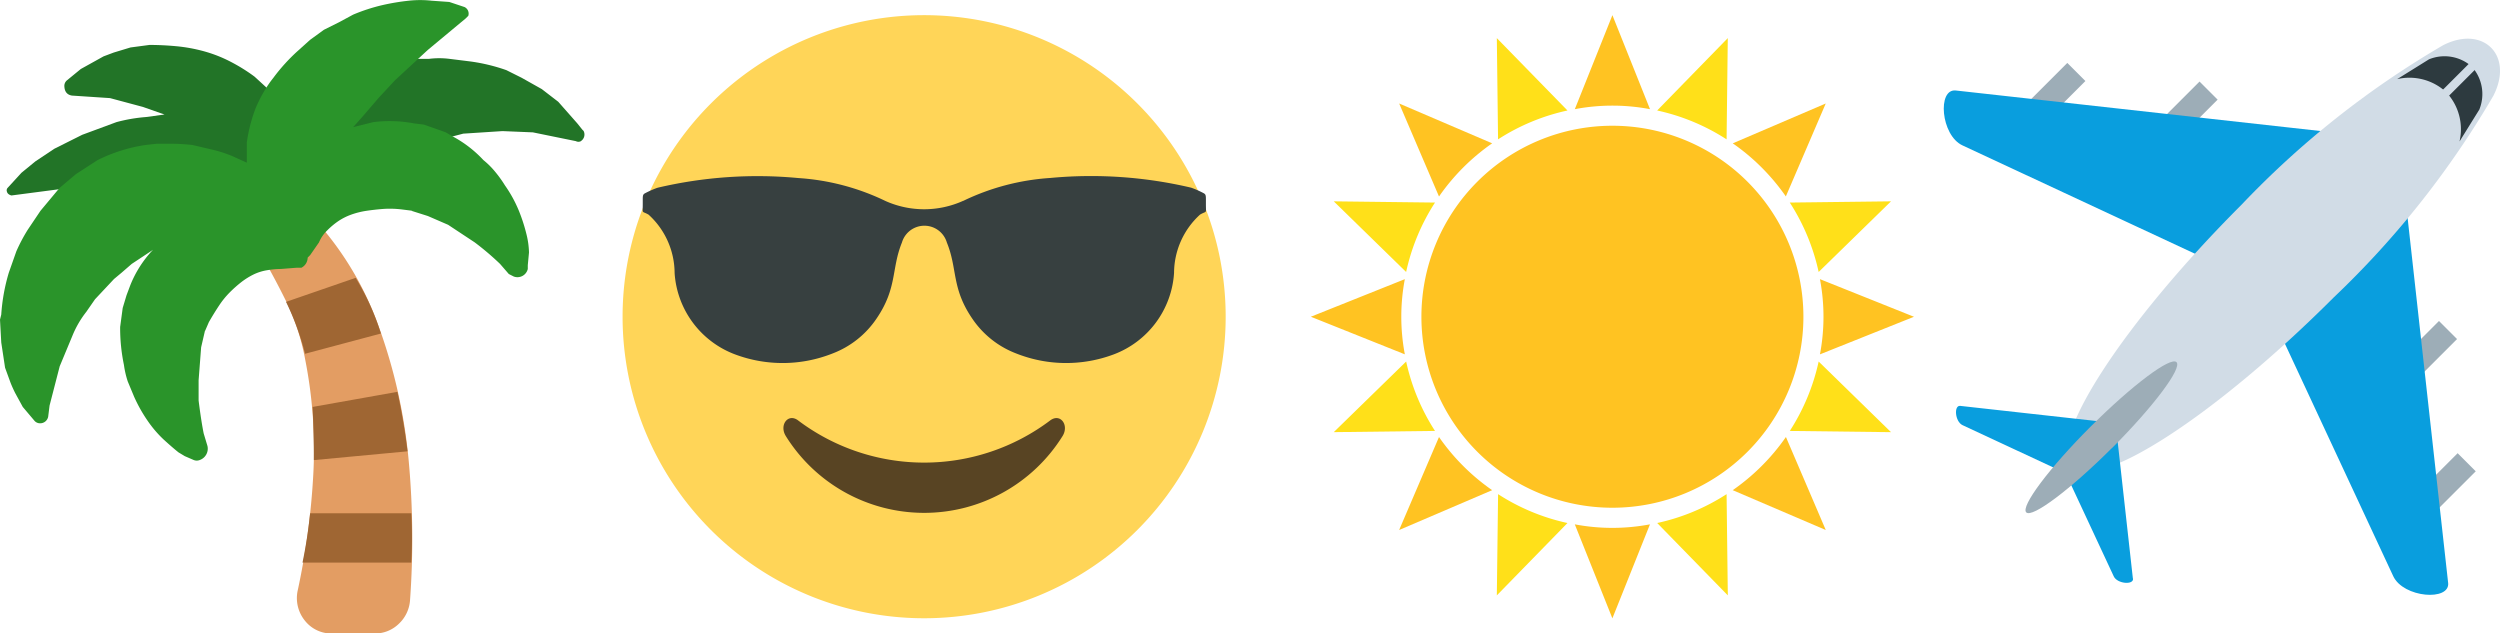 <svg id="Groupe_104" data-name="Groupe 104" xmlns="http://www.w3.org/2000/svg" xmlns:xlink="http://www.w3.org/1999/xlink" width="85.394" height="21.638" viewBox="0 0 85.394 21.638">
  <defs>
    <clipPath id="clip-path">
      <rect id="Rectangle_111" data-name="Rectangle 111" width="85.394" height="21.638" fill="none"/>
    </clipPath>
    <clipPath id="clip-path-3">
      <rect id="Rectangle_104" data-name="Rectangle 104" width="19.959" height="21.638" fill="none"/>
    </clipPath>
  </defs>
  <g id="Groupe_112" data-name="Groupe 112" clip-path="url(#clip-path)">
    <g id="Groupe_111" data-name="Groupe 111" transform="translate(0 0)">
      <g id="Groupe_110" data-name="Groupe 110" clip-path="url(#clip-path)">
        <path id="Tracé_708" data-name="Tracé 708" d="M53.929,1.062a10.3,10.3,0,1,1-10.3,10.3,10.3,10.3,0,0,1,10.3-10.3" transform="translate(-22.363 -0.544)" fill="#ffd558" fill-rule="evenodd"/>
        <path id="Tracé_709" data-name="Tracé 709" d="M55.973,13.2a3.232,3.232,0,0,1-2.643,0,8.019,8.019,0,0,0-2.972-.783,14.9,14.9,0,0,0-4.817.332,3.315,3.315,0,0,0-.411.181c-.075.038-.09.066-.09.207v.181c0,.341-.042.209.2.35a2.709,2.709,0,0,1,.888,1.992A3.19,3.19,0,0,0,48.2,18.443a4.623,4.623,0,0,0,3.328-.036,3.168,3.168,0,0,0,1.5-1.194c.71-1.043.5-1.695.864-2.592a.8.8,0,0,1,1.536,0c.367.9.154,1.549.864,2.592a3.173,3.173,0,0,0,1.5,1.194,4.623,4.623,0,0,0,3.328.036,3.191,3.191,0,0,0,2.068-2.786,2.707,2.707,0,0,1,.888-1.992c.243-.141.2-.009.2-.35v-.181c0-.141-.015-.169-.09-.207a3.354,3.354,0,0,0-.412-.181,14.9,14.9,0,0,0-4.816-.332,8.019,8.019,0,0,0-2.972.783" transform="translate(-23.085 -6.335)" fill="#374040" fill-rule="evenodd"/>
        <path id="Tracé_710" data-name="Tracé 710" d="M64.029,29.366a7.154,7.154,0,0,1-8.642,0c-.333-.233-.634.17-.407.542a5.57,5.57,0,0,0,9.458,0c.226-.372-.075-.774-.408-.542" transform="translate(-28.141 -15.017)" fill="#584423"/>
        <g id="Groupe_109" data-name="Groupe 109" transform="translate(0 0)">
          <g id="Groupe_108" data-name="Groupe 108">
            <g id="Groupe_107" data-name="Groupe 107" clip-path="url(#clip-path-3)">
              <g id="Groupe_106" data-name="Groupe 106" opacity="0">
                <g id="Groupe_105" data-name="Groupe 105">
                  <g id="Groupe_104-2" data-name="Groupe 104" clip-path="url(#clip-path-3)">
                    <path id="Tracé_711" data-name="Tracé 711" d="M18.028,9.058v.13a.364.364,0,0,1-.476.259L17.38,9.36l-.3-.346a9.345,9.345,0,0,0-.865-.735l-.908-.6-.692-.3L14.051,7.2h.043l-.346-.043a3.4,3.4,0,0,0-.649-.021c-.2.015-.4.037-.583.065a2.759,2.759,0,0,0-.519.13,2.026,2.026,0,0,0-.432.216,2.566,2.566,0,0,0-.389.324,1.233,1.233,0,0,0-.281.41l-.3.432-.087.087a.39.39,0,0,1-.216.346h-.173L9.6,9.187a2.916,2.916,0,0,0-.476.043,1.678,1.678,0,0,0-.476.151,2.483,2.483,0,0,0-.41.259,4.218,4.218,0,0,0-.389.346,2.968,2.968,0,0,0-.368.454q-.173.26-.346.562l-.13.3H7l-.13.562-.086,1.124v.692q.086.692.173,1.124l.13.432a.411.411,0,0,1-.259.475.275.275,0,0,1-.216,0l-.3-.13-.216-.13q-.216-.173-.5-.432a3.908,3.908,0,0,1-.541-.627,5.093,5.093,0,0,1-.475-.843l-.216-.519a3.133,3.133,0,0,1-.13-.562,6.191,6.191,0,0,1-.13-1.3l.086-.648.13-.432.13-.346a3.806,3.806,0,0,1,.735-1.167l.043-.043L4.5,9.014l-.346.3-.26.216-.648.692-.3.432a3.372,3.372,0,0,0-.476.821l-.432,1.038-.346,1.34-.043.346a.278.278,0,0,1-.3.259.245.245,0,0,1-.173-.086L.778,13.9l-.259-.476q-.087-.172-.173-.389L.173,12.56l-.13-.865L0,10.917l.043-.173A6.485,6.485,0,0,1,.3,9.317l.26-.735a5.78,5.78,0,0,1,.389-.735L1.383,7.2h0l.648-.778.562-.475.735-.476A5.472,5.472,0,0,1,4.972,4.95l.389-.043h.432a7.182,7.182,0,0,1,.778.043l.735.173a4.358,4.358,0,0,1,.648.216l.476.216V4.864a5.32,5.32,0,0,1,.3-1.167,5.033,5.033,0,0,1,.281-.562,3.9,3.9,0,0,1,.324-.475,6.3,6.3,0,0,1,.822-.908l.432-.389.475-.346.519-.259L12.062.5a6.214,6.214,0,0,1,.994-.325,7.7,7.7,0,0,1,.908-.151,3.572,3.572,0,0,1,.778,0l.6.043.519.173a.25.25,0,0,1,.13.3L15.91.627l-1.3,1.081L13.489,2.745l-.562.605-.519.605-.346.389.692-.173a4.458,4.458,0,0,1,1.384.043l.346.043.735.26.3.173a4,4,0,0,1,.994.778,2.8,2.8,0,0,1,.411.411,3.863,3.863,0,0,1,.324.454,4.343,4.343,0,0,1,.476.865,5.846,5.846,0,0,1,.259.8,2.815,2.815,0,0,1,.086.627ZM19.844,4.82a.182.182,0,0,1-.173,0l-1.47-.3-1.037-.043-1.34.086-.994.259-.3.087c-.029,0-.015-.014.043-.043l-.519.216-1.47.692a3.942,3.942,0,0,0-.692.389l-.346.216-.346.346-.173.173L9.944,8.236a.263.263,0,0,1-.346,0l-.13-.216-.13-.475A3.435,3.435,0,0,1,9.3,6.982l-.865-.389a3.313,3.313,0,0,1-.519-.13L6.7,6.29,5.966,6.2a3.985,3.985,0,0,0-.821,0L2.68,6.377l-2.291.3C.3,6.651.252,6.608.237,6.55a.128.128,0,0,1,.022-.13L.735,5.9l.475-.389.649-.432L2.81,4.6l1.167-.432A5.559,5.559,0,0,1,4.972,4l.648-.086-.735-.259-1.124-.3-1.3-.087A.3.3,0,0,1,2.2,2.918a.247.247,0,0,1,.087-.173l.475-.389.778-.432.346-.13.562-.173L5.1,1.535q.431,0,.908.043a5.569,5.569,0,0,1,.951.173,4.649,4.649,0,0,1,.93.368,5.932,5.932,0,0,1,.8.5l.519.476.389.475.389.649.13.259.173-.3.432-.519a5.308,5.308,0,0,1,1.124-.865l.865-.432.908-.259.692-.087h.346a2.831,2.831,0,0,1,.692,0l.692.087a6.174,6.174,0,0,1,1.254.3l.519.26.692.389.562.432.649.735.173.216.043.043a.267.267,0,0,1-.086.346M10.419,21.206a1.223,1.223,0,0,1-.259-.994,25.244,25.244,0,0,0,.54-4,15.793,15.793,0,0,0-.281-3.955,7.838,7.838,0,0,0-.605-1.881q-.389-.8-.908-1.707l-.648-.908q-.217-.346.648-.994.519-.389.843-.216a3.455,3.455,0,0,1,.843.778,10.784,10.784,0,0,1,2.334,3.8,18.285,18.285,0,0,1,1.038,4.626,29.236,29.236,0,0,1,.043,4.756,1.215,1.215,0,0,1-.389.8,1.162,1.162,0,0,1-.821.324H11.37a1.152,1.152,0,0,1-.951-.432m2.507-10.074a8.588,8.588,0,0,0-.778-1.643l-2.378.821a9.084,9.084,0,0,1,.649,1.773l2.594-.692Zm-2.334,6.4h3.458a16.482,16.482,0,0,1,0,1.686H10.332a16.087,16.087,0,0,0,.26-1.686m.086-3.632,2.9-.519q.216,1,.346,2.032l-3.2.3q0-.907-.043-1.816" transform="translate(0 0)" fill="#090b06"/>
                  </g>
                </g>
              </g>
            </g>
          </g>
        </g>
        <path id="Tracé_712" data-name="Tracé 712" d="M19.057,28.038a1.225,1.225,0,0,1-.259-.994,25.3,25.3,0,0,0,.541-4,15.816,15.816,0,0,0-.281-3.955,7.838,7.838,0,0,0-.605-1.881q-.389-.8-.908-1.707l-.649-.908q-.216-.346.649-.994.518-.389.843-.216a3.455,3.455,0,0,1,.843.778,10.785,10.785,0,0,1,2.335,3.8A18.284,18.284,0,0,1,22.6,22.59a29.181,29.181,0,0,1,.043,4.756,1.217,1.217,0,0,1-.389.8,1.163,1.163,0,0,1-.822.324H20.008a1.153,1.153,0,0,1-.951-.432" transform="translate(-8.638 -6.832)" fill="#e39d63"/>
        <path id="Tracé_713" data-name="Tracé 713" d="M20.086,6.434a.182.182,0,0,1-.173,0l-1.47-.3-1.038-.043-1.34.087-.994.259-.3.086c-.029,0-.015-.014.043-.043l-.519.216-1.47.692a3.929,3.929,0,0,0-.692.389l-.346.216-.346.346-.173.173-1.081,1.34a.262.262,0,0,1-.346,0l-.13-.216-.13-.476A3.378,3.378,0,0,1,9.537,8.6l-.865-.389a3.368,3.368,0,0,1-.519-.13L6.943,7.9l-.735-.087a3.985,3.985,0,0,0-.821,0L2.922,7.99l-2.291.3C.545,8.265.494,8.221.48,8.163A.126.126,0,0,1,.5,8.033l.476-.519.475-.389L2.1,6.693l.951-.476,1.167-.432a5.481,5.481,0,0,1,.994-.173l.649-.087-.735-.259L4,4.964l-1.3-.086q-.26-.042-.26-.346a.249.249,0,0,1,.087-.173l.475-.389.778-.432.346-.13L4.7,3.234l.648-.086q.432,0,.908.043a5.476,5.476,0,0,1,.951.173,4.647,4.647,0,0,1,.93.367,5.981,5.981,0,0,1,.8.5l.519.476.389.476.389.648.13.259.173-.3.432-.519A5.337,5.337,0,0,1,12.088,4.4l.865-.432.908-.259.692-.086H14.9a2.783,2.783,0,0,1,.692,0l.692.086a6.175,6.175,0,0,1,1.254.3l.519.259.692.389.562.433.648.735.173.216.043.043a.268.268,0,0,1-.087.346" transform="translate(-0.242 -1.613)" fill="#227427"/>
        <path id="Tracé_714" data-name="Tracé 714" d="M18.028,9.058v.13a.363.363,0,0,1-.476.259L17.38,9.36l-.3-.346a9.477,9.477,0,0,0-.865-.735l-.908-.6-.692-.3L14.051,7.2h.043l-.346-.043a3.4,3.4,0,0,0-.649-.021q-.3.023-.583.065a2.754,2.754,0,0,0-.519.13,2.014,2.014,0,0,0-.432.216,2.569,2.569,0,0,0-.389.324,1.231,1.231,0,0,0-.281.41l-.3.432-.086.087a.391.391,0,0,1-.216.346h-.173L9.6,9.187a2.971,2.971,0,0,0-.476.043,1.675,1.675,0,0,0-.475.151,2.467,2.467,0,0,0-.411.259,4.279,4.279,0,0,0-.389.346,2.91,2.91,0,0,0-.368.454q-.173.26-.346.562l-.13.3H7l-.13.562-.086,1.124v.692q.086.692.173,1.124l.13.432a.411.411,0,0,1-.259.475.274.274,0,0,1-.216,0l-.3-.13-.216-.13c-.144-.115-.31-.259-.5-.432a3.882,3.882,0,0,1-.54-.627,5.088,5.088,0,0,1-.476-.843l-.216-.519a3.123,3.123,0,0,1-.13-.562,6.191,6.191,0,0,1-.13-1.3l.087-.648.13-.432.13-.346a3.8,3.8,0,0,1,.735-1.167l.043-.043L4.5,9.014l-.346.3-.259.216-.649.692-.3.432a3.363,3.363,0,0,0-.475.821l-.432,1.038-.346,1.34-.043.346a.278.278,0,0,1-.3.259.246.246,0,0,1-.173-.086L.778,13.9l-.26-.476C.461,13.309.4,13.18.346,13.035L.173,12.56.043,11.7,0,10.917l.043-.173A6.429,6.429,0,0,1,.3,9.317l.259-.735a5.866,5.866,0,0,1,.389-.735L1.383,7.2h0l.649-.778.562-.475.735-.476a5.455,5.455,0,0,1,1.643-.519l.389-.043h.433a7.174,7.174,0,0,1,.778.043l.735.173a4.364,4.364,0,0,1,.649.216l.475.216V4.864a5.32,5.32,0,0,1,.3-1.167,5.034,5.034,0,0,1,.281-.562,3.886,3.886,0,0,1,.324-.475,6.265,6.265,0,0,1,.821-.908l.432-.389.476-.346.519-.259L12.062.5a6.13,6.13,0,0,1,.994-.324,7.61,7.61,0,0,1,.908-.152,3.572,3.572,0,0,1,.778,0l.605.043.519.173a.249.249,0,0,1,.13.3L15.91.627l-1.3,1.081L13.489,2.745l-.562.605-.519.605-.346.389.692-.173a4.455,4.455,0,0,1,1.383.043l.346.043.735.26.3.173a4.011,4.011,0,0,1,.994.778,2.773,2.773,0,0,1,.411.411,3.971,3.971,0,0,1,.325.454,4.378,4.378,0,0,1,.475.865,5.779,5.779,0,0,1,.259.8,2.819,2.819,0,0,1,.087.627Z" transform="translate(0 0)" fill="#2a942a"/>
        <path id="Tracé_715" data-name="Tracé 715" d="M23.288,21.371l-2.594.692a9.084,9.084,0,0,0-.649-1.773l2.378-.821a8.588,8.588,0,0,1,.778,1.643Zm-2.421,6.14a16.088,16.088,0,0,1-.26,1.686h3.718a16.482,16.482,0,0,0,0-1.686Zm.086-3.632q.042.908.043,1.816l3.2-.3q-.129-1.037-.346-2.032Z" transform="translate(-10.275 -9.979)" fill="#9f6633"/>
        <path id="Tracé_716" data-name="Tracé 716" d="M104.9,38.086l2.413-2.472a7.155,7.155,0,0,1-2.37-.986Z" transform="translate(-53.772 -17.749)" fill="#ffe019"/>
        <path id="Tracé_717" data-name="Tracé 717" d="M118.543,2.671l-2.412,2.472a7.172,7.172,0,0,1,2.371.986Z" transform="translate(-59.526 -1.369)" fill="#ffe019"/>
        <path id="Tracé_718" data-name="Tracé 718" d="M93.467,27.746l3.458-.042a7.163,7.163,0,0,1-.985-2.37Z" transform="translate(-47.909 -12.985)" fill="#ffe019"/>
        <path id="Tracé_719" data-name="Tracé 719" d="M128.881,14.109l-3.458.042a7.188,7.188,0,0,1,.986,2.371Z" transform="translate(-64.288 -7.232)" fill="#ffe019"/>
        <path id="Tracé_720" data-name="Tracé 720" d="M93.467,14.108l2.472,2.413a7.176,7.176,0,0,1,.986-2.371Z" transform="translate(-47.909 -7.231)" fill="#ffe019"/>
        <path id="Tracé_721" data-name="Tracé 721" d="M128.881,27.747l-2.472-2.413a7.187,7.187,0,0,1-.986,2.371Z" transform="translate(-64.288 -12.985)" fill="#ffe019"/>
        <path id="Tracé_722" data-name="Tracé 722" d="M104.9,2.67l.042,3.458a7.176,7.176,0,0,1,2.371-.986Z" transform="translate(-53.772 -1.368)" fill="#ffe019"/>
        <path id="Tracé_723" data-name="Tracé 723" d="M118.543,38.086l-.042-3.458a7.159,7.159,0,0,1-2.37.986Z" transform="translate(-59.525 -17.749)" fill="#ffe019"/>
        <path id="Tracé_724" data-name="Tracé 724" d="M99.41,30.623,98.048,33.8l3.177-1.361a7.248,7.248,0,0,1-1.815-1.815" transform="translate(-50.257 -15.696)" fill="#ffc322"/>
        <path id="Tracé_725" data-name="Tracé 725" d="M123.236,10.429,124.6,7.252l-3.176,1.361a7.267,7.267,0,0,1,1.815,1.816" transform="translate(-62.237 -3.717)" fill="#ffc322"/>
        <path id="Tracé_726" data-name="Tracé 726" d="M95.07,19.561l-3.211,1.284,3.211,1.284a6.881,6.881,0,0,1,0-2.568" transform="translate(-47.084 -10.026)" fill="#ffc322"/>
        <path id="Tracé_727" data-name="Tracé 727" d="M127.538,22.13l3.212-1.284-3.212-1.285a6.886,6.886,0,0,1,0,2.569" transform="translate(-65.373 -10.026)" fill="#ffc322"/>
        <path id="Tracé_728" data-name="Tracé 728" d="M101.227,8.613,98.05,7.252l1.361,3.177a7.244,7.244,0,0,1,1.815-1.816" transform="translate(-50.258 -3.717)" fill="#ffc322"/>
        <path id="Tracé_729" data-name="Tracé 729" d="M121.419,32.438,124.6,33.8l-1.361-3.177a7.252,7.252,0,0,1-1.816,1.815" transform="translate(-62.236 -15.696)" fill="#ffc322"/>
        <path id="Tracé_730" data-name="Tracé 730" d="M112.927,4.273l-1.284-3.211-1.284,3.211a6.884,6.884,0,0,1,2.569,0" transform="translate(-56.567 -0.544)" fill="#ffc322"/>
        <path id="Tracé_731" data-name="Tracé 731" d="M110.357,36.743l1.284,3.211,1.284-3.211a6.884,6.884,0,0,1-2.569,0" transform="translate(-56.566 -18.833)" fill="#ffc322"/>
        <path id="Tracé_732" data-name="Tracé 732" d="M106.132,8.812a6.524,6.524,0,1,1-6.524,6.524,6.524,6.524,0,0,1,6.524-6.524" transform="translate(-51.056 -4.517)" fill="#ffc322"/>
        <rect id="Rectangle_105" data-name="Rectangle 105" width="3.647" height="0.874" transform="translate(68.035 4.728) rotate(-45)" fill="#9dadb7"/>
        <rect id="Rectangle_106" data-name="Rectangle 106" width="3.648" height="0.874" transform="translate(72.551 5.365) rotate(-45)" fill="#9dadb7"/>
        <rect id="Rectangle_107" data-name="Rectangle 107" width="3.648" height="0.874" transform="translate(81.367 18.059) rotate(-44.978)" fill="#9dadb7"/>
        <rect id="Rectangle_108" data-name="Rectangle 108" width="3.648" height="0.874" transform="matrix(0.707, -0.707, 0.707, 0.707, 80.73, 13.543)" fill="#9dadb7"/>
        <path id="Tracé_733" data-name="Tracé 733" d="M153.442,23.154l-1.48-13.327L149.955,7.82,136.626,6.339c-.637-.071-.514,1.53.227,1.875l10.037,4.678,4.677,10.036c.346.742,1.946.863,1.876.226" transform="translate(-69.82 -3.248)" fill="#099ede"/>
        <path id="Tracé_734" data-name="Tracé 734" d="M159.418,4.641c.688-1.364-.35-2.4-1.715-1.715a31.1,31.1,0,0,0-6.9,5.458c-4.054,4.054-6.661,8.081-5.793,8.95s4.9-1.737,8.951-5.792a31.086,31.086,0,0,0,5.458-6.9" transform="translate(-74.242 -1.387)" fill="#d1dce6"/>
        <path id="Tracé_735" data-name="Tracé 735" d="M143.108,34.335l-.52-4.677-.7-.7-4.677-.52c-.224-.025-.181.536.078.658l3.523,1.642,1.642,3.522c.121.261.683.3.659.079" transform="translate(-70.254 -14.574)" fill="#099ede"/>
        <path id="Tracé_736" data-name="Tracé 736" d="M144.9,28.283c-1.411,1.411-2.727,2.4-2.928,2.2s.787-1.52,2.2-2.931,2.731-2.4,2.932-2.2-.788,1.52-2.2,2.931" transform="translate(-72.76 -12.981)" fill="#9dadb7"/>
        <path id="Tracé_737" data-name="Tracé 737" d="M170.792,5.773a1.4,1.4,0,0,0-.253-1.465,1.4,1.4,0,0,0-1.465-.253l-1.088.677a1.844,1.844,0,0,1,1.68.45,1.842,1.842,0,0,1,.45,1.679Z" transform="translate(-86.105 -2.029)" fill="#2d3a3f"/>
        <rect id="Rectangle_109" data-name="Rectangle 109" width="2.541" height="0.292" transform="translate(82.76 3.748) rotate(-44.999)" fill="#d1dce6"/>
      </g>
    </g>
  </g>
</svg>
